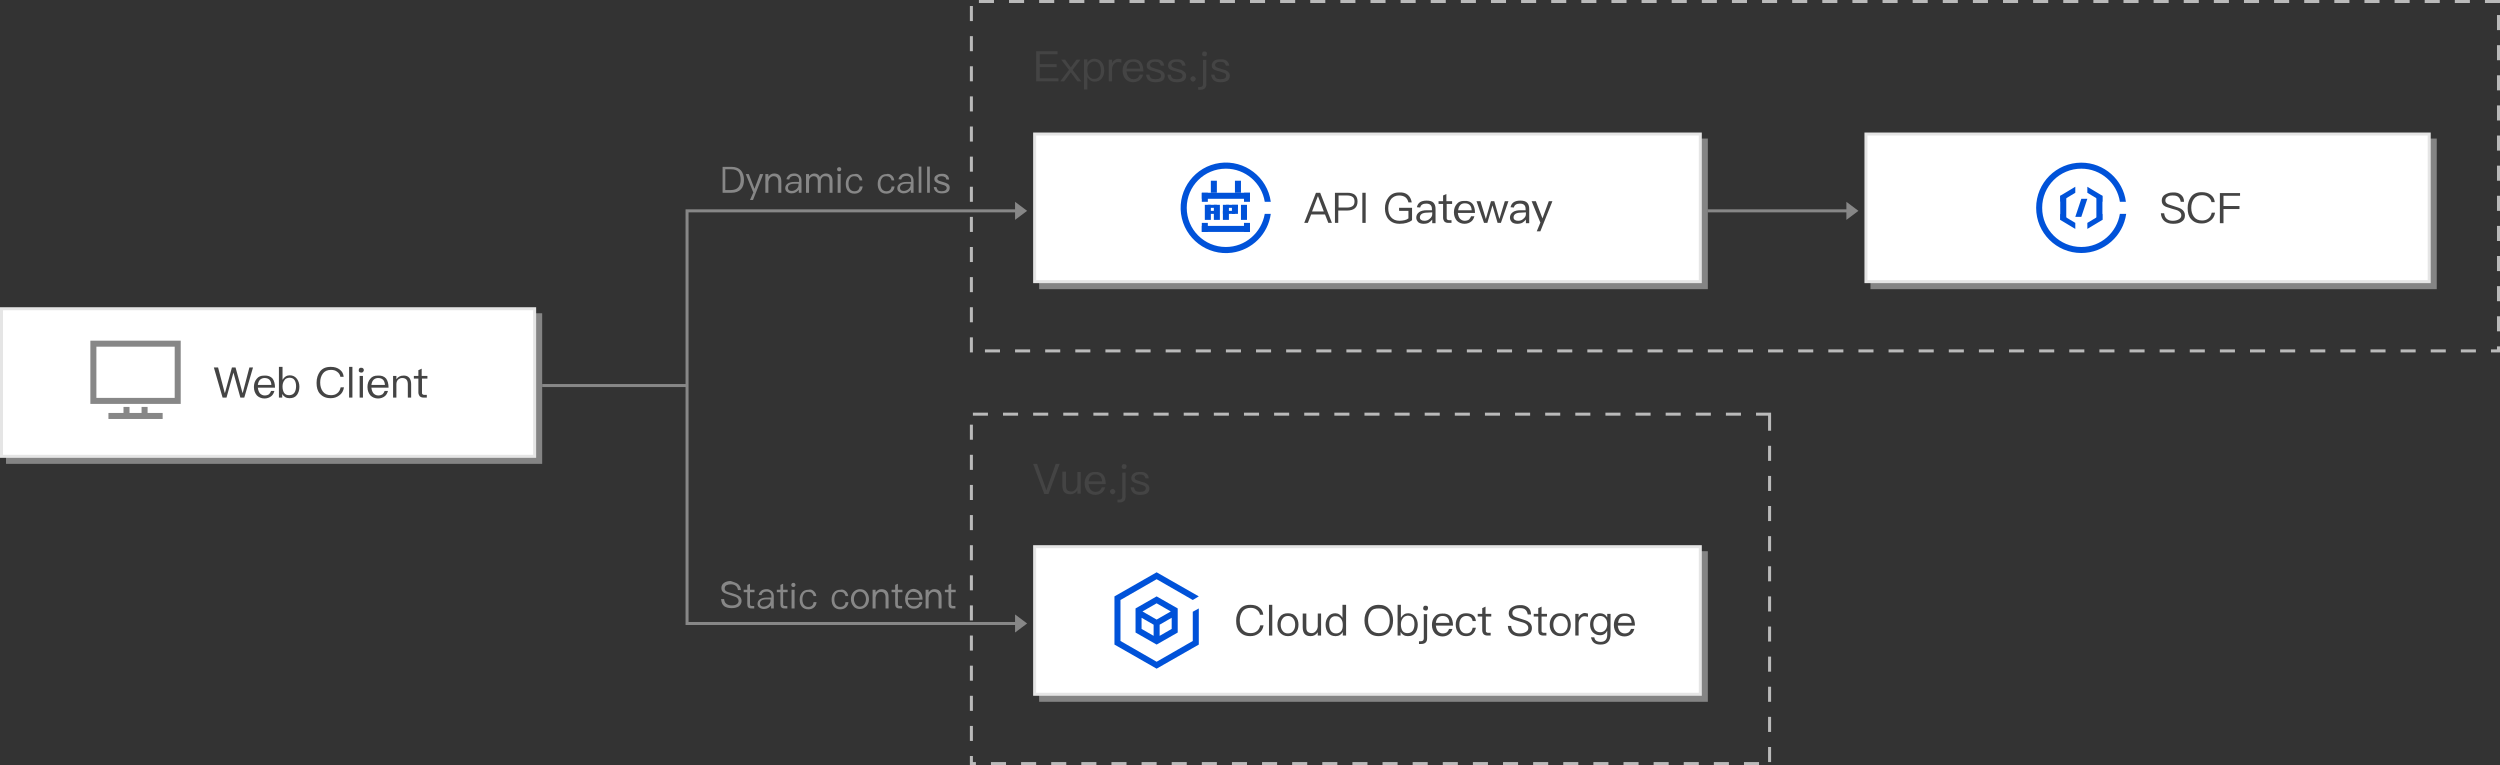 <svg version="1.2" baseProfile="tiny-ps" xmlns="http://www.w3.org/2000/svg" viewBox="0 0 830 254" width="830" height="254">
	<rect x="0" y="0" width="830" height="254" fill="#333333" stroke="none"/>
	<title>场景3-svg</title>
	<style>
		tspan { white-space:pre }
		.shp0 { fill: #bababa } 
		.shp1 { fill: #444444 } 
		.shp2 { fill: #878787 } 
		.shp3 { fill: none;stroke: #878787 } 
		.shp4 { opacity: 0.6;fill: #bbbbbb } 
		.shp5 { fill: #ffffff } 
		.shp6 { fill: #e5e5e5 } 
		.shp7 { fill: #0052d9 } 
	</style>
	<g id="Layer">
		<path id="Layer" class="shp0" d="M830 0L825 0L825 1L830 1L830 0L830 0ZM820 0L815 0L815 1L820 1L820 0L820 0ZM810 0L805 0L805 1L810 1L810 0L810 0ZM800 0L795 0L795 1L800 1L800 0L800 0ZM790 0L785 0L785 1L790 1L790 0L790 0ZM780 0L775 0L775 1L780 1L780 0L780 0ZM770 0L765 0L765 1L770 1L770 0L770 0ZM760 0L755 0L755 1L760 1L760 0L760 0ZM750 0L745 0L745 1L750 1L750 0L750 0ZM740 0L735 0L735 1L740 1L740 0L740 0ZM730 0L725 0L725 1L730 1L730 0L730 0ZM720 0L715 0L715 1L720 1L720 0L720 0ZM710 0L705 0L705 1L710 1L710 0L710 0ZM700 0L695 0L695 1L700 1L700 0L700 0ZM690 0L685 0L685 1L690 1L690 0L690 0ZM680 0L675 0L675 1L680 1L680 0L680 0ZM670 0L665 0L665 1L670 1L670 0L670 0ZM660 0L655 0L655 1L660 1L660 0L660 0ZM650 0L645 0L645 1L650 1L650 0L650 0ZM640 0L635 0L635 1L640 1L640 0L640 0ZM630 0L625 0L625 1L630 1L630 0L630 0ZM620 0L615 0L615 1L620 1L620 0L620 0ZM610 0L605 0L605 1L610 1L610 0L610 0ZM600 0L595 0L595 1L600 1L600 0L600 0ZM590 0L585 0L585 1L590 1L590 0L590 0ZM580 0L575 0L575 1L580 1L580 0L580 0ZM570 0L565 0L565 1L570 1L570 0L570 0ZM560 0L555 0L555 1L560 1L560 0L560 0ZM550 0L545 0L545 1L550 1L550 0L550 0ZM540 0L535 0L535 1L540 1L540 0L540 0ZM530 0L525 0L525 1L530 1L530 0L530 0ZM520 0L515 0L515 1L520 1L520 0L520 0ZM510 0L505 0L505 1L510 1L510 0L510 0ZM500 0L495 0L495 1L500 1L500 0L500 0ZM490 0L485 0L485 1L490 1L490 0L490 0ZM480 0L475 0L475 1L480 1L480 0L480 0ZM470 0L465 0L465 1L470 1L470 0L470 0ZM460 0L455 0L455 1L460 1L460 0L460 0ZM450 0L445 0L445 1L450 1L450 0L450 0ZM440 0L435 0L435 1L440 1L440 0L440 0ZM430 0L425 0L425 1L430 1L430 0L430 0ZM420 0L415 0L415 1L420 1L420 0L420 0ZM410 0L405 0L405 1L410 1L410 0L410 0ZM400 0L395 0L395 1L400 1L400 0L400 0ZM390 0L385 0L385 1L390 1L390 0L390 0ZM380 0L375 0L375 1L380 1L380 0L380 0ZM370 0L365 0L365 1L370 1L370 0L370 0ZM360 0L355 0L355 1L360 1L360 0L360 0ZM350 0L345 0L345 1L350 1L350 0L350 0ZM340 0L335 0L335 1L340 1L340 0L340 0ZM330 0L325 0L325 1L330 1L330 0L330 0ZM323 2L322 2L322 7L323 7L323 2L323 2ZM323 12L322 12L322 17L323 17L323 12L323 12ZM323 22L322 22L322 27L323 27L323 22L323 22ZM323 32L322 32L322 37L323 37L323 32L323 32ZM323 42L322 42L322 47L323 47L323 42L323 42ZM323 52L322 52L322 57L323 57L323 52L323 52ZM323 62L322 62L322 67L323 67L323 62L323 62ZM323 72L322 72L322 77L323 77L323 72L323 72ZM323 82L322 82L322 87L323 87L323 82L323 82ZM323 92L322 92L322 97L323 97L323 92L323 92ZM323 102L322 102L322 107L323 107L323 102L323 102ZM323 112L322 112L322 117L323 117L323 112L323 112ZM332 116L327 116L327 117L332 117L332 116L332 116ZM342 116L337 116L337 117L342 117L342 116L342 116ZM352 116L347 116L347 117L352 117L352 116L352 116ZM362 116L357 116L357 117L362 117L362 116L362 116ZM372 116L367 116L367 117L372 117L372 116L372 116ZM382 116L377 116L377 117L382 117L382 116L382 116ZM392 116L387 116L387 117L392 117L392 116L392 116ZM402 116L397 116L397 117L402 117L402 116L402 116ZM412 116L407 116L407 117L412 117L412 116L412 116ZM422 116L417 116L417 117L422 117L422 116L422 116ZM432 116L427 116L427 117L432 117L432 116L432 116ZM442 116L437 116L437 117L442 117L442 116L442 116ZM452 116L447 116L447 117L452 117L452 116L452 116ZM462 116L457 116L457 117L462 117L462 116L462 116ZM472 116L467 116L467 117L472 117L472 116L472 116ZM482 116L477 116L477 117L482 117L482 116L482 116ZM492 116L487 116L487 117L492 117L492 116L492 116ZM502 116L497 116L497 117L502 117L502 116L502 116ZM512 116L507 116L507 117L512 117L512 116L512 116ZM522 116L517 116L517 117L522 117L522 116L522 116ZM532 116L527 116L527 117L532 117L532 116L532 116ZM542 116L537 116L537 117L542 117L542 116L542 116ZM552 116L547 116L547 117L552 117L552 116L552 116ZM562 116L557 116L557 117L562 117L562 116L562 116ZM572 116L567 116L567 117L572 117L572 116L572 116ZM582 116L577 116L577 117L582 117L582 116L582 116ZM592 116L587 116L587 117L592 117L592 116L592 116ZM602 116L597 116L597 117L602 117L602 116L602 116ZM612 116L607 116L607 117L612 117L612 116L612 116ZM622 116L617 116L617 117L622 117L622 116L622 116ZM632 116L627 116L627 117L632 117L632 116L632 116ZM642 116L637 116L637 117L642 117L642 116L642 116ZM652 116L647 116L647 117L652 117L652 116L652 116ZM662 116L657 116L657 117L662 117L662 116L662 116ZM672 116L667 116L667 117L672 117L672 116L672 116ZM682 116L677 116L677 117L682 117L682 116L682 116ZM692 116L687 116L687 117L692 117L692 116L692 116ZM702 116L697 116L697 117L702 117L702 116L702 116ZM712 116L707 116L707 117L712 117L712 116L712 116ZM722 116L717 116L717 117L722 117L722 116L722 116ZM732 116L727 116L727 117L732 117L732 116L732 116ZM742 116L737 116L737 117L742 117L742 116L742 116ZM752 116L747 116L747 117L752 117L752 116L752 116ZM762 116L757 116L757 117L762 117L762 116L762 116ZM772 116L767 116L767 117L772 117L772 116L772 116ZM782 116L777 116L777 117L782 117L782 116L782 116ZM792 116L787 116L787 117L792 117L792 116L792 116ZM802 116L797 116L797 117L802 117L802 116L802 116ZM812 116L807 116L807 117L812 117L812 116L812 116ZM822 116L817 116L817 117L822 117L822 116L822 116ZM830 115L829 115L829 116L827 116L827 117L830 117L830 115L830 115ZM830 105L829 105L829 110L830 110L830 105L830 105ZM830 95L829 95L829 100L830 100L830 95L830 95ZM830 85L829 85L829 90L830 90L830 85L830 85ZM830 75L829 75L829 80L830 80L830 75L830 75ZM830 65L829 65L829 70L830 70L830 65L830 65ZM830 55L829 55L829 60L830 60L830 55L830 55ZM830 45L829 45L829 50L830 50L830 45L830 45ZM830 35L829 35L829 40L830 40L830 35L830 35ZM830 25L829 25L829 30L830 30L830 25L830 25ZM830 15L829 15L829 20L830 20L830 15L830 15ZM830 5L829 5L829 10L830 10L830 5L830 5Z" />
	</g>
	<g id="Layer">
		<g id="Layer">
			<path id="Layer" class="shp1" d="M351.1 17L351.1 18L345.2 18L345.2 21.3L350.8 21.3L350.8 22.3L345.2 22.3L345.2 26L351.4 26L351.4 27L344 27L344 17L351.1 17Z" />
			<path id="Layer" class="shp1" d="M353.6 19.8L355.5 22.4L357.4 19.8L358.7 19.8L356.1 23.2L359 27L357.7 27L355.5 24L353.3 27L352 27L354.9 23.2L352.3 19.8L353.6 19.8L353.6 19.8Z" />
			<path id="Layer" fill-rule="evenodd" class="shp1" d="M365.8 20.7C366.3 21.4 366.6 22.3 366.6 23.4C366.6 24.5 366.3 25.3 365.8 26C365.2 26.8 364.4 27.1 363.4 27.1C362.4 27.1 361.6 26.6 361 25.6L361 29.7L359.9 29.7L359.9 19.7L361 19.7L361 20.9C361.5 20 362.3 19.5 363.4 19.5C364.4 19.6 365.2 19.9 365.8 20.7ZM361.5 21.3C361.1 21.8 361 22.5 361 23.3L361 23.4C361 24.2 361.2 24.9 361.6 25.4C362 25.9 362.5 26.2 363.2 26.2C364 26.2 364.6 25.9 365 25.4C365.4 24.9 365.5 24.2 365.5 23.3C365.5 22.4 365.3 21.8 365 21.3C364.6 20.7 364 20.4 363.2 20.4C362.5 20.5 361.9 20.8 361.5 21.3Z" />
			<path id="Layer" class="shp1" d="M372.3 19.7L372.3 20.8C371.9 20.7 371.6 20.6 371.2 20.6C370.6 20.6 370.2 20.8 369.8 21.3C369.4 21.8 369.2 22.3 369.2 23L369.2 27L368.1 27L368.1 19.8L369.2 19.8L369.2 21C369.4 20.6 369.6 20.2 370 20C370.4 19.7 370.8 19.5 371.3 19.5C371.7 19.6 372 19.6 372.3 19.7Z" />
			<path id="Layer" fill-rule="evenodd" class="shp1" d="M378.8 20.7C379.3 21.4 379.6 22.4 379.6 23.7L374 23.7C374.1 24.5 374.3 25.1 374.7 25.6C375.1 26 375.6 26.3 376.3 26.3C376.9 26.3 377.4 26.1 377.7 25.9C378 25.6 378.2 25.3 378.4 24.8L379.5 24.8C379.3 25.5 379 26.1 378.5 26.5C377.9 27 377.1 27.3 376.2 27.3C375.2 27.3 374.3 26.9 373.7 26.3C373.1 25.6 372.7 24.7 372.7 23.5C372.7 22.4 373 21.5 373.6 20.8C374.2 20 375 19.7 376.1 19.7C377.4 19.6 378.3 20 378.8 20.7ZM374.7 21.1C374.3 21.5 374.1 22.1 374 22.8L378.5 22.8C378.4 21.2 377.6 20.5 376.2 20.5C375.6 20.5 375.1 20.7 374.7 21.1Z" />
			<path id="Layer" class="shp1" d="M386.5 21.8L385.4 21.8C385.3 21.4 385.1 21 384.8 20.8C384.5 20.6 384 20.5 383.5 20.5C383 20.5 382.6 20.6 382.3 20.8C382 21 381.8 21.2 381.8 21.6C381.8 21.9 382 22.2 382.4 22.4C382.7 22.5 383.2 22.7 383.9 22.9C384.8 23.1 385.4 23.3 385.8 23.6C386.4 24 386.7 24.5 386.7 25.1C386.7 26.6 385.7 27.3 383.6 27.3C381.7 27.3 380.7 26.5 380.5 24.8L381.6 24.8C381.7 25.4 381.9 25.8 382.2 26C382.5 26.2 383 26.3 383.6 26.3C384.9 26.3 385.5 25.9 385.5 25.1C385.5 24.7 385.3 24.4 384.8 24.2C384.6 24.1 384 23.9 383.3 23.7C382.4 23.5 381.8 23.3 381.5 23.1C380.9 22.8 380.7 22.3 380.7 21.7C380.7 21.1 381 20.6 381.5 20.2C382 19.8 382.7 19.7 383.5 19.7C385.4 19.6 386.3 20.3 386.5 21.8Z" />
			<path id="Layer" class="shp1" d="M393.6 21.8L392.5 21.8C392.4 21.4 392.2 21 391.9 20.8C391.6 20.6 391.1 20.5 390.6 20.5C390.1 20.5 389.7 20.6 389.4 20.8C389.1 21 388.9 21.2 388.9 21.6C388.9 21.9 389.1 22.2 389.5 22.4C389.8 22.5 390.3 22.7 391 22.9C391.9 23.1 392.5 23.3 392.9 23.6C393.5 24 393.8 24.5 393.8 25.1C393.8 26.6 392.8 27.3 390.7 27.3C388.8 27.3 387.8 26.5 387.6 24.8L388.7 24.8C388.8 25.4 389 25.8 389.3 26C389.6 26.2 390.1 26.3 390.7 26.3C392 26.3 392.6 25.9 392.6 25.1C392.6 24.7 392.4 24.4 391.9 24.2C391.7 24.1 391.1 23.9 390.4 23.7C389.5 23.5 388.9 23.3 388.6 23.1C388 22.8 387.8 22.3 387.8 21.7C387.8 21.1 388.1 20.6 388.6 20.2C389.1 19.8 389.8 19.7 390.6 19.7C392.4 19.6 393.4 20.3 393.6 21.8Z" />
			<path id="Layer" class="shp1" d="M396.7 25.6C396.9 25.8 397 26 397 26.2C397 26.4 396.9 26.6 396.7 26.8C396.5 27 396.3 27.1 396.1 27.1C395.8 27.1 395.7 27 395.5 26.8C395.3 26.6 395.2 26.4 395.2 26.2C395.2 25.9 395.3 25.8 395.5 25.6C395.7 25.4 395.9 25.3 396.1 25.3C396.3 25.3 396.6 25.4 396.7 25.6Z" />
			<path id="Layer" class="shp1" d="M400.5 19.8L400.5 27.9C400.5 29.2 399.8 29.8 398.5 29.8L397.8 29.8L397.8 28.9L398.4 28.9C399.1 28.9 399.4 28.5 399.4 27.9L399.4 19.9L400.5 19.9L400.5 19.8ZM400.5 17.3C400.7 17.4 400.7 17.6 400.7 17.9C400.7 18.1 400.6 18.3 400.5 18.5C400.3 18.7 400.1 18.7 399.9 18.7C399.7 18.7 399.5 18.6 399.3 18.5C399.1 18.3 399.1 18.1 399.1 17.9C399.1 17.6 399.2 17.5 399.3 17.3C399.5 17.1 399.7 17.1 399.9 17.1C400.1 17.1 400.3 17.1 400.5 17.3Z" />
			<path id="Layer" class="shp1" d="M408.1 21.8L407 21.8C406.9 21.4 406.7 21 406.4 20.8C406.1 20.6 405.6 20.5 405.1 20.5C404.6 20.5 404.2 20.6 403.9 20.8C403.6 21 403.4 21.2 403.4 21.6C403.4 21.9 403.6 22.2 404 22.4C404.3 22.5 404.8 22.7 405.5 22.9C406.4 23.1 407 23.3 407.4 23.6C408 24 408.3 24.5 408.3 25.1C408.3 26.6 407.3 27.3 405.2 27.3C403.3 27.3 402.3 26.5 402.1 24.8L403.2 24.8C403.3 25.4 403.5 25.8 403.8 26C404.1 26.2 404.6 26.3 405.2 26.3C406.5 26.3 407.1 25.9 407.1 25.1C407.1 24.7 406.9 24.4 406.4 24.2C406.2 24.1 405.6 23.9 404.9 23.7C404 23.5 403.4 23.3 403.1 23.1C402.5 22.8 402.3 22.3 402.3 21.7C402.3 21.1 402.6 20.6 403.1 20.2C403.6 19.8 404.3 19.7 405.1 19.7C406.9 19.6 407.9 20.3 408.1 21.8Z" />
		</g>
	</g>
	<g id="Layer">
		<path id="Layer" class="shp2" d="M613 67L617 70L613 73L613 67Z" />
		<path id="Layer" class="shp3" d="M615 70L567 70" />
	</g>
	<g id="RectEndPoint6_1_">
		<path id="Layer" class="shp4" d="M2 104L180 104L180 154L2 154L2 104Z" />
		<g id="Layer">
			<path id="Layer" class="shp5" d="M0.5 102.5L177.5 102.5L177.5 151.5L0.5 151.5L0.5 102.5Z" />
			<path id="Layer" fill-rule="evenodd" class="shp6" d="M178 102L178 152L0 152L0 102L178 102ZM1 103L1 151L177 151L177 103L1 103Z" />
		</g>
		<g id="Layer">
			<g id="Layer">
				<g id="Layer">
					<path id="Layer" fill-rule="evenodd" class="shp2" d="M60 113.1L60 134.1L30 134.1L30 113.1L60 113.1ZM58 115.1L32 115.1L32 132.1L58 132.1L58 115.1ZM49 137.1L54 137.1L54 139.1L36 139.1L36 137.1L41 137.1L41 135.1L43 135.1L43 137.1L47 137.1L47 135.1L49 135.1L49 137.1Z" />
				</g>
			</g>
			<g id="Layer">
				<path id="Layer" class="shp1" d="M72.4 122L74.6 130.4L74.7 130.4L77 122L78.2 122L80.5 130.4L80.6 130.4L82.8 122L84 122L81.1 132L79.8 132L77.5 123.7L77.5 123.7L75.2 132L73.9 132L71 122L72.4 122Z" />
				<path id="Layer" fill-rule="evenodd" class="shp1" d="M90.5 125.7C91 126.4 91.3 127.4 91.3 128.7L85.6 128.7C85.7 129.5 85.9 130.1 86.3 130.6C86.7 131 87.2 131.3 87.9 131.3C88.5 131.3 89 131.1 89.3 130.9C89.6 130.6 89.8 130.3 90 129.8L91.1 129.8C90.9 130.5 90.6 131.1 90.1 131.5C89.5 132 88.7 132.3 87.8 132.3C86.8 132.3 85.9 131.9 85.3 131.3C84.7 130.6 84.3 129.7 84.3 128.5C84.3 127.4 84.6 126.5 85.2 125.8C85.8 125 86.6 124.7 87.7 124.7C89 124.6 89.9 125 90.5 125.7ZM86.3 126.1C85.9 126.5 85.7 127.1 85.6 127.8L90.1 127.8C90 126.2 89.2 125.5 87.8 125.5C87.3 125.5 86.7 125.7 86.3 126.1Z" />
				<path id="Layer" fill-rule="evenodd" class="shp1" d="M93.8 121.8L93.8 126.1C94.4 125.1 95.2 124.6 96.2 124.6C97.2 124.6 98 125 98.6 125.8C99.1 126.5 99.4 127.4 99.4 128.4C99.4 129.5 99.1 130.4 98.6 131.1C98 131.9 97.2 132.2 96.1 132.2C95 132.2 94.2 131.7 93.7 130.8L93.7 132L92.6 132L92.6 121.8L93.8 121.8ZM94.4 126.3C94 126.8 93.8 127.5 93.8 128.3L93.8 128.4C93.8 129.2 94 129.9 94.3 130.4C94.7 131 95.3 131.2 96 131.2C96.8 131.2 97.4 130.9 97.8 130.3C98.1 129.8 98.3 129.1 98.3 128.2C98.3 127.3 98.1 126.7 97.8 126.2C97.4 125.6 96.8 125.4 96 125.4C95.3 125.5 94.7 125.7 94.4 126.3Z" />
				<path id="Layer" class="shp1" d="M112.8 122.7C113.6 123.3 114 124.1 114.1 125.1L113 125.1C112.9 124.4 112.5 123.8 111.9 123.4C111.4 123 110.7 122.8 109.9 122.8C108.7 122.8 107.8 123.2 107.2 124C106.6 124.8 106.3 125.8 106.3 127C106.3 128.2 106.6 129.2 107.2 130C107.8 130.8 108.7 131.2 109.9 131.2C110.7 131.2 111.4 131 111.9 130.6C112.5 130.2 112.9 129.5 113.1 128.6L114.2 128.6C114 129.8 113.5 130.7 112.6 131.3C111.8 131.9 110.9 132.2 109.8 132.2C108.2 132.2 107.1 131.7 106.2 130.7C105.4 129.8 105.1 128.6 105.1 127.1C105.1 125.6 105.5 124.4 106.2 123.4C107 122.3 108.2 121.8 109.8 121.8C111.1 121.8 112 122.1 112.8 122.7Z" />
				<path id="Layer" class="shp1" d="M117 121.8L117 132L115.9 132L115.9 121.8L117 121.8Z" />
				<path id="Layer" class="shp1" d="M120.5 122.3C120.7 122.4 120.8 122.6 120.8 122.9C120.8 123.1 120.7 123.3 120.5 123.5C120.3 123.7 120.1 123.7 119.9 123.7C119.7 123.7 119.5 123.6 119.3 123.5C119.1 123.3 119.1 123.1 119.1 122.9C119.1 122.6 119.2 122.5 119.3 122.3C119.5 122.1 119.7 122.1 119.9 122.1C120.1 122.1 120.4 122.1 120.5 122.3ZM120.5 124.8L120.5 132L119.4 132L119.4 124.8L120.5 124.8Z" />
				<path id="Layer" fill-rule="evenodd" class="shp1" d="M128.2 125.7C128.7 126.4 129 127.4 129 128.7L123.3 128.7C123.4 129.5 123.6 130.1 124 130.6C124.4 131 124.9 131.3 125.6 131.3C126.2 131.3 126.7 131.1 127 130.9C127.3 130.6 127.5 130.3 127.7 129.8L128.8 129.8C128.6 130.5 128.3 131.1 127.8 131.5C127.2 132 126.4 132.3 125.5 132.3C124.5 132.3 123.6 131.9 123 131.3C122.4 130.6 122 129.7 122 128.5C122 127.4 122.3 126.5 122.9 125.8C123.5 125 124.3 124.7 125.4 124.7C126.7 124.6 127.6 125 128.2 125.7ZM124 126.1C123.6 126.5 123.4 127.1 123.3 127.8L127.8 127.8C127.7 126.2 126.9 125.5 125.5 125.5C125 125.5 124.4 125.7 124 126.1Z" />
				<path id="Layer" class="shp1" d="M136.5 127.5L136.5 132L135.4 132L135.4 127.6C135.4 126.2 134.8 125.5 133.5 125.5C133 125.5 132.6 125.7 132.2 126C131.8 126.4 131.6 126.9 131.6 127.6L131.6 132L130.5 132L130.5 124.8L131.6 124.8L131.6 125.9C131.9 125.5 132.2 125.2 132.6 125C133 124.8 133.4 124.7 133.9 124.7C135.5 124.6 136.5 125.6 136.5 127.5Z" />
				<path id="Layer" class="shp1" d="M140.1 124.8L141.9 124.8L141.9 125.7L140.1 125.7L140.1 130.3C140.1 130.6 140.1 130.8 140.3 130.9C140.4 131 140.6 131.1 140.8 131.1L141.7 131.1L141.7 132L140.6 132C140 132 139.6 131.8 139.3 131.5C139.1 131.2 138.9 130.8 138.9 130.3L138.9 125.7L137.4 125.7L137.4 124.8L138.9 124.8L138.9 122.9L140 122.4L140 124.8L140.1 124.8Z" />
			</g>
		</g>
	</g>
	<g id="ShadowBasicRect4_2_">
		<path id="Layer" class="shp4" d="M345 183L567 183L567 233L345 233L345 183Z" />
		<g id="Layer">
			<path id="Layer" class="shp5" d="M343.5 181.5L564.5 181.5L564.5 230.5L343.5 230.5L343.5 181.5Z" />
			<path id="Layer" fill-rule="evenodd" class="shp6" d="M565 181L565 231L343 231L343 181L565 181ZM344 182L344 230L564 230L564 182L344 182Z" />
		</g>
		<g id="Layer">
			<g id="Layer">
				<g id="Layer">
					<g id="Layer">
						<path id="Layer" fill-rule="evenodd" class="shp7" d="M396 203.1L398 202L398 214L384 222L370 214L370 198L384 190L398 198L396 199.2L384 192.3L372 199.2L372 212.8L384 219.7L396 212.8L396 203.1ZM384 198L391 202L391 210L384 214L377 210L377 202L384 198ZM389 205.1L385 207.4L385 211.1L389 208.8L389 205.1ZM388.7 203L384 200.3L379.3 203L384 205.7L388.7 203ZM383 207.4L379 205.1L379 208.8L383 211.1L383 207.4Z" />
					</g>
				</g>
			</g>
			<g id="Layer">
				<path id="Layer" class="shp1" d="M418.1 201.7C418.9 202.3 419.3 203.1 419.4 204.1L418.3 204.1C418.2 203.4 417.8 202.8 417.2 202.4C416.7 202 416 201.8 415.2 201.8C414 201.8 413.1 202.2 412.5 203C411.9 203.8 411.6 204.8 411.6 206C411.6 207.2 411.9 208.2 412.5 209C413.1 209.8 414 210.2 415.2 210.2C416 210.2 416.7 210 417.2 209.6C417.8 209.2 418.2 208.5 418.4 207.6L419.5 207.6C419.3 208.8 418.8 209.7 417.9 210.3C417.1 210.9 416.2 211.2 415.1 211.2C413.5 211.2 412.4 210.7 411.5 209.7C410.7 208.8 410.4 207.6 410.4 206.1C410.4 204.6 410.8 203.4 411.5 202.4C412.3 201.3 413.5 200.8 415.1 200.8C416.4 200.8 417.4 201.1 418.1 201.7Z" />
				<path id="Layer" class="shp1" d="M422.4 200.8L422.4 211L421.3 211L421.3 200.8L422.4 200.8Z" />
				<path id="Layer" fill-rule="evenodd" class="shp1" d="M430.2 204.7C430.8 205.4 431.1 206.3 431.1 207.4C431.1 208.5 430.8 209.4 430.2 210.1C429.5 210.9 428.7 211.2 427.6 211.2C426.5 211.2 425.7 210.8 425 210.1C424.4 209.4 424.1 208.5 424.1 207.4C424.1 206.3 424.4 205.4 425 204.7C425.6 203.9 426.5 203.6 427.6 203.6C428.7 203.6 429.5 203.9 430.2 204.7ZM425.8 205.4C425.4 205.9 425.2 206.6 425.2 207.4C425.2 208.2 425.4 208.9 425.8 209.4C426.2 210 426.8 210.3 427.6 210.3C428.4 210.3 429 210 429.4 209.4C429.8 208.9 430 208.2 430 207.4C430 206.6 429.8 205.9 429.4 205.4C429 204.8 428.3 204.5 427.6 204.5C426.8 204.5 426.2 204.8 425.8 205.4Z" />
				<path id="Layer" class="shp1" d="M433.7 203.8L433.7 208.2C433.7 208.9 433.8 209.4 434.1 209.7C434.4 210 434.9 210.2 435.5 210.2C436 210.2 436.4 210 436.8 209.6C437.2 209.2 437.4 208.7 437.5 208.1L437.5 203.7L438.6 203.7L438.6 211L437.5 211L437.5 209.9C436.9 210.8 436.1 211.2 435.1 211.2C433.3 211.2 432.5 210.2 432.5 208.2L432.5 203.7L433.7 203.7L433.7 203.8Z" />
				<path id="Layer" fill-rule="evenodd" class="shp1" d="M446.9 211L445.8 211L445.8 209.8C445.3 210.7 444.5 211.2 443.4 211.2C442.3 211.2 441.5 210.8 440.9 210.1C440.4 209.4 440.1 208.5 440.1 207.4C440.1 206.3 440.4 205.5 440.9 204.8C441.5 204 442.3 203.6 443.3 203.6C444.3 203.6 445.1 204.1 445.7 205.1L445.7 200.8L446.9 200.8L446.9 211ZM441.8 205.3C441.4 205.8 441.3 206.5 441.3 207.3C441.3 208.2 441.5 208.9 441.8 209.4C442.2 210 442.8 210.3 443.6 210.3C444.3 210.3 444.9 210 445.3 209.5C445.7 209 445.8 208.3 445.8 207.5L445.8 207.4C445.8 206.6 445.6 205.9 445.2 205.4C444.8 204.9 444.3 204.6 443.6 204.6C442.8 204.5 442.2 204.8 441.8 205.3Z" />
				<path id="Layer" fill-rule="evenodd" class="shp1" d="M461.3 202.3C462.1 203.3 462.5 204.5 462.5 206C462.5 207.5 462.1 208.7 461.3 209.7C460.4 210.7 459.2 211.2 457.7 211.2C456.2 211.2 455 210.7 454.2 209.7C453.4 208.7 453 207.5 453 206C453 204.5 453.4 203.3 454.2 202.3C455.1 201.3 456.2 200.8 457.8 200.8C459.3 200.8 460.4 201.3 461.3 202.3ZM455.1 203C454.5 203.8 454.2 204.8 454.2 206C454.2 207.2 454.5 208.2 455.1 209C455.7 209.8 456.7 210.2 457.8 210.2C458.9 210.2 459.9 209.8 460.5 209.1C461.1 208.3 461.4 207.3 461.4 206.1C461.4 204.8 461.1 203.8 460.5 203.1C459.9 202.3 459 202 457.8 202C456.6 202 455.7 202.2 455.1 203Z" />
				<path id="Layer" fill-rule="evenodd" class="shp1" d="M465.1 200.8L465.1 205.1C465.7 204.1 466.5 203.6 467.5 203.6C468.5 203.6 469.3 204 469.9 204.8C470.4 205.5 470.7 206.4 470.7 207.4C470.7 208.5 470.4 209.4 469.9 210.1C469.3 210.9 468.5 211.2 467.4 211.2C466.3 211.2 465.5 210.7 465 209.8L465 211L464 211L464 200.8L465.1 200.8ZM465.7 205.3C465.3 205.8 465.1 206.5 465.1 207.3L465.1 207.4C465.1 208.2 465.3 208.9 465.6 209.4C466 210 466.6 210.2 467.3 210.2C468.1 210.2 468.7 209.9 469.1 209.3C469.4 208.8 469.6 208.1 469.6 207.2C469.6 206.3 469.4 205.7 469.1 205.2C468.7 204.6 468.1 204.4 467.3 204.4C466.6 204.5 466.1 204.7 465.7 205.3Z" />
				<path id="Layer" class="shp1" d="M473.8 203.8L473.8 211.9C473.8 213.2 473.1 213.8 471.8 213.8L471.1 213.8L471.1 212.9L471.7 212.9C472.4 212.9 472.7 212.5 472.7 211.9L472.7 203.9L473.8 203.9L473.8 203.8ZM473.9 201.3C474.1 201.4 474.1 201.6 474.1 201.9C474.1 202.1 474 202.3 473.9 202.5C473.7 202.7 473.5 202.7 473.3 202.7C473.1 202.7 472.9 202.6 472.7 202.5C472.5 202.3 472.5 202.1 472.5 201.9C472.5 201.6 472.6 201.5 472.7 201.3C472.9 201.1 473.1 201.1 473.3 201.1C473.5 201.1 473.7 201.1 473.9 201.3Z" />
				<path id="Layer" fill-rule="evenodd" class="shp1" d="M481.6 204.7C482.1 205.4 482.4 206.4 482.4 207.7L476.7 207.7C476.8 208.5 477 209.1 477.4 209.6C477.8 210 478.3 210.3 479 210.3C479.6 210.3 480.1 210.1 480.4 209.9C480.7 209.6 480.9 209.3 481.1 208.8L482.2 208.8C482 209.5 481.7 210.1 481.2 210.5C480.6 211 479.8 211.3 478.9 211.3C477.9 211.3 477 210.9 476.4 210.3C475.8 209.6 475.4 208.7 475.4 207.5C475.4 206.4 475.7 205.5 476.3 204.8C476.9 204 477.7 203.7 478.8 203.7C480.1 203.6 481 204 481.6 204.7ZM477.4 205.1C477 205.5 476.8 206.1 476.7 206.8L481.2 206.8C481.1 205.2 480.3 204.5 478.9 204.5C478.3 204.5 477.8 204.7 477.4 205.1Z" />
				<path id="Layer" class="shp1" d="M489 204.2C489.6 204.6 489.9 205.3 490 206.2L488.9 206.2C488.8 205.6 488.6 205.2 488.2 204.9C487.8 204.6 487.4 204.5 486.8 204.5C486.1 204.5 485.5 204.8 485.1 205.3C484.7 205.8 484.5 206.5 484.5 207.4C484.5 208.3 484.7 209 485.1 209.5C485.5 210 486 210.3 486.8 210.3C488 210.3 488.7 209.7 488.9 208.4L490 208.4C489.8 209.3 489.5 210 488.9 210.5C488.4 211 487.6 211.2 486.7 211.2C485.6 211.2 484.8 210.8 484.2 210.1C483.6 209.4 483.3 208.5 483.3 207.4C483.3 206.3 483.6 205.4 484.2 204.7C484.8 203.9 485.7 203.6 486.7 203.6C487.7 203.6 488.4 203.8 489 204.2Z" />
				<path id="Layer" class="shp1" d="M493.3 203.8L495.1 203.8L495.1 204.7L493.3 204.7L493.3 209.3C493.3 209.6 493.3 209.8 493.5 209.9C493.6 210 493.8 210.1 494 210.1L494.9 210.1L494.9 211L493.8 211C493.2 211 492.8 210.8 492.5 210.5C492.3 210.2 492.1 209.8 492.1 209.3L492.1 204.7L490.6 204.7L490.6 203.8L492.1 203.8L492.1 201.9L493.2 201.4L493.2 203.8L493.3 203.8Z" />
				<path id="Layer" class="shp1" d="M507.2 201.6C507.9 202.1 508.3 202.9 508.3 204L507.2 204C507.1 203.3 506.8 202.7 506.4 202.4C506 202 505.3 201.9 504.5 201.9C503.8 201.9 503.2 202 502.8 202.3C502.3 202.6 502.1 203 502.1 203.6C502.1 204.1 502.4 204.5 503 204.8C503.3 204.9 503.9 205.1 504.8 205.4C506.1 205.8 507 206.1 507.4 206.4C508.2 206.9 508.6 207.6 508.6 208.5C508.6 209.4 508.3 210.1 507.5 210.6C506.8 211.1 505.9 211.3 504.7 211.3C503.5 211.3 502.6 211 501.9 210.5C501.1 209.9 500.7 209 500.6 207.8L501.7 207.8C501.8 208.7 502.1 209.3 502.6 209.7C503.1 210.1 503.7 210.3 504.6 210.3C505.4 210.3 506.1 210.1 506.6 209.8C507.1 209.5 507.4 209.1 507.4 208.5C507.4 207.9 507.1 207.4 506.4 207C506.1 206.8 505.4 206.6 504.3 206.3C503.1 205.9 502.3 205.7 502 205.5C501.2 205.1 500.9 204.4 500.9 203.6C500.9 202.7 501.3 202 502 201.6C502.7 201.2 503.5 200.9 504.5 200.9C505.6 200.8 506.5 201.1 507.2 201.6Z" />
				<path id="Layer" class="shp1" d="M511.8 203.8L513.6 203.8L513.6 204.7L511.8 204.7L511.8 209.3C511.8 209.6 511.8 209.8 512 209.9C512.1 210 512.3 210.1 512.5 210.1L513.4 210.1L513.4 211L512.3 211C511.7 211 511.3 210.8 511 210.5C510.8 210.2 510.7 209.8 510.7 209.3L510.7 204.7L509.2 204.7L509.2 203.8L510.7 203.8L510.7 201.9L511.8 201.4L511.8 203.8L511.8 203.8Z" />
				<path id="Layer" fill-rule="evenodd" class="shp1" d="M520.6 204.7C521.2 205.4 521.5 206.3 521.5 207.4C521.5 208.5 521.2 209.4 520.6 210.1C519.9 210.9 519.1 211.2 518 211.2C516.9 211.2 516.1 210.8 515.4 210.1C514.8 209.4 514.5 208.5 514.5 207.4C514.5 206.3 514.8 205.4 515.4 204.7C516 203.9 516.9 203.6 518 203.6C519.1 203.6 520 203.9 520.6 204.7ZM516.3 205.4C515.9 205.9 515.7 206.6 515.7 207.4C515.7 208.2 515.9 208.9 516.3 209.4C516.7 210 517.3 210.3 518.1 210.3C518.9 210.3 519.5 210 519.9 209.4C520.3 208.9 520.5 208.2 520.5 207.4C520.5 206.6 520.3 205.9 519.9 205.4C519.5 204.8 518.8 204.5 518.1 204.5C517.3 204.5 516.7 204.8 516.3 205.4Z" />
				<path id="Layer" class="shp1" d="M527.2 203.7L527.2 204.8C526.8 204.7 526.5 204.6 526.1 204.6C525.5 204.6 525.1 204.8 524.7 205.3C524.3 205.8 524.1 206.3 524.1 207L524.1 211L523 211L523 203.8L524.1 203.8L524.1 205C524.3 204.6 524.5 204.2 524.9 204C525.3 203.7 525.7 203.5 526.2 203.5C526.6 203.6 526.9 203.6 527.2 203.7Z" />
				<path id="Layer" fill-rule="evenodd" class="shp1" d="M533.6 205L533.6 203.8L534.7 203.8L534.7 210.5C534.7 212.8 533.6 214 531.4 214C530.4 214 529.7 213.8 529.2 213.4C528.7 213 528.4 212.4 528.2 211.6L529.3 211.6C529.4 212.1 529.6 212.5 529.9 212.7C530.2 212.9 530.7 213.1 531.4 213.1C532.9 213.1 533.6 212.3 533.6 210.7L533.6 209.4C533.1 210.4 532.3 210.9 531.2 210.9C530.2 210.9 529.4 210.5 528.8 209.9C528.2 209.2 527.9 208.4 527.9 207.3C527.9 206.2 528.2 205.4 528.8 204.7C529.4 204 530.2 203.6 531.2 203.6C532.2 203.6 533 204 533.6 205ZM529.6 205.3C529.2 205.8 529 206.4 529 207.2C529 208 529.2 208.6 529.5 209.1C529.9 209.6 530.5 209.9 531.3 209.9C532 209.9 532.6 209.6 533 209.1C533.4 208.6 533.6 208 533.6 207.2C533.6 206.4 533.4 205.7 533 205.3C532.6 204.8 532 204.5 531.3 204.5C530.6 204.5 530 204.7 529.6 205.3Z" />
				<path id="Layer" fill-rule="evenodd" class="shp1" d="M542 204.7C542.5 205.4 542.8 206.4 542.8 207.7L537.1 207.7C537.2 208.5 537.4 209.1 537.8 209.6C538.2 210 538.7 210.3 539.4 210.3C540 210.3 540.5 210.1 540.8 209.9C541.1 209.6 541.3 209.3 541.5 208.8L542.6 208.8C542.4 209.5 542.1 210.1 541.6 210.5C541 211 540.2 211.3 539.3 211.3C538.3 211.3 537.4 210.9 536.8 210.3C536.2 209.6 535.8 208.7 535.8 207.5C535.8 206.4 536.1 205.5 536.7 204.8C537.3 204 538.1 203.7 539.2 203.7C540.6 203.6 541.4 204 542 204.7ZM537.9 205.1C537.5 205.5 537.3 206.1 537.2 206.8L541.7 206.8C541.6 205.2 540.8 204.5 539.4 204.5C538.8 204.5 538.3 204.7 537.9 205.1Z" />
			</g>
		</g>
	</g>
	<g id="ShadowBasicRect3_1_">
		<g id="Layer">
			<path id="Layer" class="shp4" d="M345 46L567 46L567 96L345 96L345 46Z" />
			<g id="Layer">
				<path id="Layer" class="shp5" d="M343.5 44.5L564.5 44.5L564.5 93.5L343.5 93.5L343.5 44.5Z" />
				<path id="Layer" fill-rule="evenodd" class="shp6" d="M565 44L565 94L343 94L343 44L565 44ZM344 45L344 93L564 93L564 45L344 45Z" />
			</g>
		</g>
		<g id="Layer">
			<g id="Layer">
				<g id="Layer">
					<path id="Layer" class="shp7" d="M407 82C399.8 82 394 76.2 394 69C394 61.8 399.8 56 407 56C413.4 56 418.9 60.7 419.9 67L421.9 67C420.8 58.8 413.2 53 405 54.1C396.8 55.2 391 62.8 392.1 71C393.2 79.2 400.8 85 409 83.9C415.7 83 421 77.7 421.9 71L419.9 71C418.8 77.3 413.4 82 407 82Z" />
					<path id="Layer" class="shp7" d="M399 64L415 64L415 66L399 66L399 64Z" />
					<path id="Layer" class="shp7" d="M399 75L415 75L415 77L399 77L399 75Z" />
					<path id="Layer" class="shp7" d="M399 64L401 64L401 67L399 67L399 64Z" />
					<path id="Layer" class="shp7" d="M399 74L401 74L401 77L399 77L399 74Z" />
					<path id="Layer" class="shp7" d="M413 74L415 74L415 77L413 77L413 74Z" />
					<path id="Layer" class="shp7" d="M413 64L415 64L415 67L413 67L413 64Z" />
					<path id="Layer" class="shp7" d="M402 60L404 60L404 64L402 64L402 60Z" />
					<path id="Layer" class="shp7" d="M410 60L412 60L412 64L410 64L410 60Z" />
					<path id="Layer" class="shp7" d="M400 68L402 68L402 73L400 73L400 68Z" />
					<path id="Layer" class="shp7" d="M403 68L405 68L405 73L403 73L403 68Z" />
					<path id="Layer" class="shp7" d="M401 68L404 68L404 69L401 69L401 68Z" />
					<path id="Layer" class="shp7" d="M401 70L404 70L404 71L401 71L401 70Z" />
					<path id="Layer" class="shp7" d="M407 68L411 68L411 69L407 69L407 68Z" />
					<path id="Layer" class="shp7" d="M406 70L410 70L410 71L406 71L406 70Z" />
					<path id="Layer" class="shp7" d="M406 68L408 68L408 73L406 73L406 68Z" />
					<path id="Layer" class="shp7" d="M409 68L411 68L411 71L409 71L409 68Z" />
					<path id="Layer" class="shp7" d="M412 68L414 68L414 73L412 73L412 68Z" />
				</g>
			</g>
			<g id="Layer">
				<path id="Layer" fill-rule="evenodd" class="shp1" d="M438.3 64L442.2 74L441 74L439.9 71.2L435.3 71.2L434.2 74L433 74L436.9 64L438.3 64ZM439.5 70.2L437.6 65.2L437.5 65.2L435.6 70.2L439.5 70.2Z" />
				<path id="Layer" fill-rule="evenodd" class="shp1" d="M447.3 64C449.6 64 450.7 65 450.7 66.9C450.7 68.9 449.5 69.9 447.2 69.9L444.3 69.9L444.3 74L443.2 74L443.2 64L447.3 64ZM444.4 68.9L447.3 68.9C448.1 68.9 448.7 68.7 449.1 68.4C449.5 68.1 449.7 67.6 449.7 66.9C449.7 66.2 449.5 65.7 449.1 65.4C448.7 65.1 448.1 64.9 447.3 64.9L444.4 64.9L444.4 68.9Z" />
				<path id="Layer" class="shp1" d="M453.4 64L453.4 74L452.3 74L452.3 64L453.4 64Z" />
				<path id="Layer" class="shp1" d="M467.4 64.7C468.1 65.3 468.5 66.1 468.7 67.2L467.6 67.2C467.4 66.4 467.1 65.9 466.6 65.5C466.1 65.1 465.3 64.9 464.5 64.9C463.4 64.9 462.6 65.3 461.9 66C461.3 66.8 460.9 67.8 460.9 69.1C460.9 70.4 461.2 71.4 461.8 72.1C462.5 72.9 463.4 73.3 464.7 73.3C465.2 73.3 465.8 73.2 466.3 73.1C466.8 73 467.2 72.8 467.6 72.5L467.6 70L464.5 70L464.5 69L468.8 69L468.8 73.1C468.3 73.5 467.7 73.8 467 74C466.3 74.2 465.5 74.3 464.7 74.3C463.1 74.3 461.9 73.8 461 72.8C460.2 71.9 459.8 70.6 459.8 69.2C459.8 67.7 460.2 66.5 461 65.5C461.9 64.4 463 63.9 464.5 63.9C465.7 63.8 466.7 64.1 467.4 64.7Z" />
				<path id="Layer" fill-rule="evenodd" class="shp1" d="M476 67.4C476.4 67.9 476.6 68.5 476.6 69.4L476.6 74.1L475.5 74.1L475.5 72.9C475.2 73.3 474.8 73.6 474.4 73.9C473.9 74.2 473.3 74.3 472.6 74.3C471.9 74.3 471.3 74.1 470.9 73.8C470.5 73.4 470.2 72.9 470.2 72.3C470.2 71.5 470.5 70.9 471.2 70.4C471.8 70 472.6 69.8 473.7 69.8L475.4 69.8L475.4 69.4C475.4 68.2 474.8 67.6 473.5 67.6C473 67.6 472.5 67.7 472.2 67.9C471.8 68.1 471.6 68.5 471.5 68.9L470.4 68.8C470.6 68 470.9 67.5 471.5 67.1C472 66.8 472.7 66.6 473.6 66.6C474.7 66.6 475.5 66.8 476 67.4ZM473.8 70.6C472.2 70.6 471.4 71.2 471.4 72.2C471.4 72.5 471.5 72.8 471.8 73C472.1 73.2 472.4 73.3 472.9 73.3C473.6 73.3 474.2 73.1 474.7 72.6C475.2 72.2 475.5 71.7 475.5 71.1L475.5 70.5L473.8 70.6Z" />
				<path id="Layer" class="shp1" d="M480.3 66.8L482.1 66.8L482.1 67.7L480.3 67.7L480.3 72.3C480.3 72.6 480.3 72.8 480.5 72.9C480.6 73 480.8 73.1 481 73.1L481.9 73.1L481.9 74L480.8 74C480.2 74 479.8 73.8 479.5 73.5C479.3 73.2 479.1 72.8 479.1 72.3L479.1 67.7L477.6 67.7L477.6 66.8L479.1 66.8L479.1 64.9L480.2 64.4L480.2 66.8L480.3 66.8Z" />
				<path id="Layer" fill-rule="evenodd" class="shp1" d="M488.9 67.7C489.4 68.4 489.7 69.4 489.7 70.7L484 70.7C484.1 71.5 484.3 72.1 484.7 72.6C485.1 73 485.6 73.3 486.3 73.3C486.9 73.3 487.4 73.1 487.7 72.9C488 72.6 488.2 72.3 488.4 71.8L489.5 71.8C489.3 72.5 489 73.1 488.5 73.5C487.9 74 487.1 74.3 486.2 74.3C485.2 74.3 484.3 73.9 483.7 73.3C483.1 72.6 482.7 71.7 482.7 70.5C482.7 69.4 483 68.5 483.6 67.8C484.2 67 485 66.7 486.1 66.7C487.4 66.6 488.3 67 488.9 67.7ZM484.8 68.1C484.4 68.5 484.2 69.1 484.1 69.8L488.6 69.8C488.5 68.2 487.7 67.5 486.3 67.5C485.7 67.5 485.1 67.7 484.8 68.1Z" />
				<path id="Layer" class="shp1" d="M491.5 66.8L493.3 72.7L495 66.8L496.1 66.8L497.8 72.7L499.6 66.8L500.8 66.8L498.3 74L497.2 74L495.5 68.2L493.8 74L492.7 74L490.2 66.8L491.5 66.8Z" />
				<path id="Layer" fill-rule="evenodd" class="shp1" d="M507.1 67.4C507.5 67.9 507.7 68.5 507.7 69.4L507.7 74.1L506.6 74.1L506.6 72.9C506.3 73.3 505.9 73.6 505.5 73.9C505 74.2 504.4 74.3 503.7 74.3C503 74.3 502.4 74.1 502 73.8C501.6 73.4 501.3 72.9 501.3 72.3C501.3 71.5 501.6 70.9 502.3 70.4C502.9 70 503.7 69.8 504.8 69.8L506.5 69.8L506.5 69.4C506.5 68.2 505.9 67.6 504.6 67.6C504.1 67.6 503.6 67.7 503.3 67.9C502.9 68.1 502.7 68.5 502.6 68.9L501.5 68.8C501.7 68 502 67.5 502.6 67.1C503.1 66.8 503.8 66.6 504.7 66.6C505.8 66.6 506.6 66.8 507.1 67.4ZM504.9 70.6C503.3 70.6 502.5 71.2 502.5 72.2C502.5 72.5 502.6 72.8 502.9 73C503.2 73.2 503.5 73.3 504 73.3C504.7 73.3 505.3 73.1 505.8 72.6C506.3 72.2 506.6 71.7 506.6 71.1L506.6 70.5L504.9 70.6Z" />
				<path id="Layer" class="shp1" d="M509.9 66.8L512.1 72.5L514.2 66.8L515.4 66.8L511.4 76.8L510.2 76.8L511.4 73.9L508.5 66.8L509.9 66.8Z" />
			</g>
		</g>
	</g>
	<g id="ShadowBasicRect4">
		<path id="Layer" class="shp4" d="M621 46L809 46L809 96L621 96L621 46Z" />
		<g id="Layer">
			<path id="Layer" class="shp5" d="M619.5 44.5L806.5 44.5L806.5 93.5L619.5 93.5L619.5 44.5Z" />
			<path id="Layer" fill-rule="evenodd" class="shp6" d="M807 44L807 94L619 94L619 44L807 44ZM620 45L620 93L806 93L806 45L620 45Z" />
		</g>
		<g id="Layer">
			<g id="Layer">
				<path id="XMLID_1_" class="shp7" d="M703.8 71C702.8 77.2 697.5 82 691 82C683.8 82 678 76.2 678 69C678 61.8 683.8 56 691 56C697.5 56 702.9 60.8 703.8 67L705.8 67C704.9 59.7 698.6 54 691 54C682.7 54 676 60.7 676 69C676 77.3 682.7 84 691 84C698.6 84 704.9 78.3 705.9 71L703.8 71Z" />
				<g id="Layer">
					<path id="XMLID_2190_" class="shp7" d="M684 71L689 74L689 76L684 73L684 71Z" />
					<path id="XMLID_2183_" class="shp7" d="M684 67L689 64L689 62L684 65L684 67Z" />
					<path id="XMLID_2182_" class="shp7" d="M684 65L686 65L686 73L684 73L684 65Z" />
				</g>
				<g id="Layer">
					<path id="XMLID_2191_" class="shp7" d="M696 65L698 65L698 73L696 73L696 65Z" />
					<path id="XMLID_2181_" class="shp7" d="M698 73L693 76L693 74L698 71L698 73Z" />
					<path id="XMLID_2180_" class="shp7" d="M698 65L693 62L693 64L698 67L698 65Z" />
				</g>
				<path id="XMLID_2168_" class="shp7" d="M691 72L689 72L691 66L693 66L691 72Z" />
			</g>
			<g id="Layer">
				<path id="Layer" class="shp1" d="M724 64.6C724.7 65.1 725.1 65.9 725.1 67L724 67C723.9 66.3 723.6 65.7 723.2 65.4C722.8 65 722.1 64.9 721.3 64.9C720.6 64.9 720 65 719.6 65.3C719.1 65.6 718.9 66 718.9 66.6C718.9 67.1 719.2 67.5 719.8 67.8C720.1 67.9 720.7 68.1 721.6 68.4C722.9 68.8 723.8 69.1 724.2 69.4C725 69.9 725.4 70.6 725.4 71.5C725.4 72.4 725.1 73.1 724.3 73.6C723.6 74.1 722.7 74.3 721.5 74.3C720.3 74.3 719.4 74 718.7 73.5C717.9 72.9 717.5 72 717.4 70.8L718.5 70.8C718.6 71.7 718.9 72.3 719.4 72.7C719.9 73.1 720.5 73.3 721.4 73.3C722.2 73.3 722.9 73.1 723.4 72.8C723.9 72.5 724.2 72.1 724.2 71.5C724.2 70.9 723.9 70.4 723.2 70C722.9 69.8 722.2 69.6 721.1 69.3C719.9 68.9 719.1 68.7 718.8 68.5C718 68.1 717.7 67.4 717.7 66.6C717.7 65.7 718.1 65 718.8 64.6C719.5 64.2 720.3 63.9 721.3 63.9C722.5 63.8 723.4 64.1 724 64.6Z" />
				<path id="Layer" class="shp1" d="M734 64.7C734.8 65.3 735.2 66.1 735.3 67.1L734.2 67.1C734.1 66.4 733.7 65.8 733.1 65.4C732.6 65 731.9 64.8 731.1 64.8C729.9 64.8 729 65.2 728.4 66C727.8 66.8 727.5 67.8 727.5 69C727.5 70.2 727.8 71.2 728.4 72C729 72.8 729.9 73.2 731.1 73.2C731.9 73.2 732.6 73 733.1 72.6C733.7 72.2 734.1 71.5 734.3 70.6L735.4 70.6C735.2 71.8 734.7 72.7 733.8 73.3C733 73.9 732.1 74.2 731 74.2C729.4 74.2 728.3 73.7 727.4 72.7C726.6 71.8 726.3 70.6 726.3 69.1C726.3 67.6 726.7 66.4 727.4 65.4C728.2 64.3 729.4 63.8 731 63.8C732.3 63.8 733.2 64.1 734 64.7Z" />
				<path id="Layer" class="shp1" d="M743.7 64L743.7 65L738.2 65L738.2 68.4L743.5 68.4L743.5 69.4L738.2 69.4L738.2 74.1L737 74.1L737 64.1L743.7 64.1L743.7 64Z" />
			</g>
		</g>
	</g>
	<g id="Layer">
		<g id="Layer">
			<path id="Layer" fill-rule="evenodd" class="shp2" d="M242.9 55.4C244.3 55.4 245.3 55.8 246 56.6C246.6 57.3 247 58.4 247 59.7C247 61 246.7 62.1 246 62.8C245.3 63.6 244.2 64 242.9 64L239.9 64L239.9 55.4L242.9 55.4ZM242.6 63.1C243.7 63.1 244.6 62.8 245.1 62.2C245.6 61.6 245.9 60.8 245.9 59.7C245.9 58.5 245.6 57.7 245.2 57.1C244.7 56.5 243.9 56.2 242.7 56.2L240.8 56.2L240.8 63.1L242.6 63.1Z" />
			<path id="Layer" class="shp2" d="M248.6 57.8L250.5 62.7L252.3 57.8L253.4 57.8L250 66.4L249 66.4L250.1 63.9L247.6 57.8L248.6 57.8L248.6 57.8Z" />
			<path id="Layer" class="shp2" d="M259.4 60.2L259.4 64L258.4 64L258.4 60.3C258.4 59.1 257.8 58.5 256.8 58.5C256.4 58.5 256 58.7 255.7 59C255.4 59.3 255.2 59.8 255.1 60.3L255.1 64L254.1 64L254.1 57.8L255.1 57.8L255.1 58.7C255.3 58.4 255.6 58.1 255.9 57.9C256.2 57.7 256.6 57.6 257 57.6C258.6 57.6 259.4 58.5 259.4 60.2Z" />
			<path id="Layer" fill-rule="evenodd" class="shp2" d="M265.5 58.3C265.9 58.7 266.1 59.3 266.1 60L266.1 64L265.2 64L265.2 63C265 63.3 264.6 63.6 264.3 63.8C263.8 64.1 263.3 64.2 262.8 64.2C262.2 64.2 261.7 64 261.3 63.7C260.9 63.4 260.7 63 260.7 62.5C260.7 61.8 261 61.3 261.6 60.9C262.1 60.6 262.8 60.4 263.8 60.4L265.3 60.4L265.3 60C265.3 59 264.8 58.4 263.7 58.4C263.2 58.4 262.9 58.5 262.6 58.7C262.3 58.9 262.1 59.2 262 59.6L261.1 59.5C261.2 58.9 261.6 58.4 262.1 58C262.6 57.7 263.1 57.6 263.9 57.6C264.5 57.6 265.1 57.9 265.5 58.3ZM263.7 61C262.3 61 261.6 61.5 261.6 62.4C261.6 62.7 261.7 62.9 261.9 63.1C262.1 63.3 262.5 63.4 262.8 63.4C263.4 63.4 263.9 63.2 264.4 62.8C264.8 62.4 265.1 62 265.1 61.5L265.1 61L263.7 61Z" />
			<path id="Layer" class="shp2" d="M272.2 58.8C272.4 58.4 272.7 58.1 273.1 57.9C273.4 57.7 273.8 57.6 274.2 57.6C274.8 57.6 275.4 57.8 275.8 58.2C276.2 58.6 276.4 59.2 276.4 59.9L276.4 64L275.4 64L275.4 60.1C275.4 59.5 275.3 59.1 275.1 58.9C274.9 58.6 274.5 58.5 273.9 58.5C273.5 58.5 273.1 58.6 272.9 59C272.6 59.3 272.5 59.7 272.5 60.2L272.5 64L271.5 64L271.5 60.1C271.5 59 271 58.5 270.1 58.5C269.7 58.5 269.3 58.7 269 59C268.7 59.3 268.6 59.8 268.6 60.2L268.6 64L267.6 64L267.6 57.8L268.6 57.8L268.6 58.6C269.1 57.9 269.7 57.6 270.4 57.6C271.2 57.6 271.9 58 272.2 58.8Z" />
			<path id="Layer" class="shp2" d="M279.1 55.7C279.2 55.8 279.3 56 279.3 56.2C279.3 56.4 279.2 56.6 279.1 56.7C279 56.8 278.8 56.9 278.6 56.9C278.4 56.9 278.2 56.8 278.1 56.7C278 56.6 277.9 56.4 277.9 56.2C277.9 56 278 55.8 278.1 55.7C278.2 55.6 278.4 55.5 278.6 55.5C278.8 55.5 279 55.5 279.1 55.7ZM279.1 57.8L279.1 64L278.1 64L278.1 57.8L279.1 57.8Z" />
			<path id="Layer" class="shp2" d="M285.4 58.2C285.9 58.6 286.2 59.1 286.3 59.9L285.4 59.9C285.3 59.4 285.1 59.1 284.8 58.8C284.5 58.6 284.1 58.5 283.6 58.5C283 58.5 282.5 58.7 282.2 59.2C281.9 59.6 281.7 60.2 281.7 61C281.7 61.8 281.9 62.4 282.2 62.8C282.5 63.2 283 63.5 283.6 63.5C284.7 63.5 285.3 63 285.4 61.9L286.4 61.9C286.3 62.7 286 63.3 285.5 63.7C285 64.1 284.4 64.3 283.7 64.3C282.8 64.3 282 64 281.5 63.4C281 62.8 280.8 62 280.8 61.1C280.8 60.2 281 59.4 281.5 58.8C282 58.1 282.8 57.8 283.7 57.8C284.4 57.6 285 57.8 285.4 58.2Z" />
			<path id="Layer" class="shp2" d="M296 58.2C296.5 58.6 296.8 59.1 296.9 59.9L296 59.9C295.9 59.4 295.7 59.1 295.4 58.8C295.1 58.6 294.7 58.5 294.2 58.5C293.6 58.5 293.1 58.7 292.8 59.2C292.5 59.6 292.3 60.2 292.3 61C292.3 61.8 292.5 62.4 292.8 62.8C293.1 63.2 293.6 63.5 294.2 63.5C295.3 63.5 295.9 63 296 61.9L297 61.9C296.9 62.7 296.6 63.3 296.1 63.7C295.6 64.1 295 64.3 294.3 64.3C293.4 64.3 292.6 64 292.1 63.4C291.6 62.8 291.4 62 291.4 61.1C291.4 60.2 291.6 59.4 292.1 58.8C292.6 58.1 293.4 57.8 294.3 57.8C294.9 57.6 295.5 57.8 296 58.2Z" />
			<path id="Layer" fill-rule="evenodd" class="shp2" d="M302.7 58.3C303.1 58.7 303.3 59.3 303.3 60L303.3 64L302.4 64L302.4 63C302.2 63.3 301.8 63.6 301.5 63.8C301 64.1 300.5 64.2 300 64.2C299.4 64.2 298.9 64 298.5 63.7C298.1 63.4 297.9 63 297.9 62.5C297.9 61.8 298.2 61.3 298.8 60.9C299.3 60.6 300 60.4 301 60.4L302.5 60.4L302.5 60C302.5 59 302 58.4 300.9 58.4C300.4 58.4 300.1 58.5 299.8 58.7C299.5 58.9 299.3 59.2 299.2 59.6L298.3 59.5C298.4 58.9 298.8 58.4 299.3 58C299.8 57.7 300.3 57.6 301.1 57.6C301.6 57.6 302.3 57.9 302.7 58.3ZM300.9 61C299.5 61 298.8 61.5 298.8 62.4C298.8 62.7 298.9 62.9 299.1 63.1C299.3 63.3 299.7 63.4 300 63.4C300.6 63.4 301.1 63.2 301.6 62.8C302 62.4 302.3 62 302.3 61.5L302.3 61L300.9 61Z" />
			<path id="Layer" class="shp2" d="M305.9 55.3L305.9 64L305 64L305 55.3L305.9 55.3Z" />
			<path id="Layer" class="shp2" d="M308.7 55.3L308.7 64L307.8 64L307.8 55.3L308.7 55.3Z" />
			<path id="Layer" class="shp2" d="M315.1 59.6L314.2 59.6C314.1 59.2 314 58.9 313.7 58.8C313.4 58.6 313.1 58.5 312.6 58.5C312.2 58.5 311.8 58.6 311.6 58.7C311.3 58.9 311.2 59.1 311.2 59.3C311.2 59.6 311.4 59.8 311.7 60C311.9 60.1 312.4 60.2 313 60.4C313.7 60.6 314.3 60.8 314.6 61C315.1 61.3 315.3 61.7 315.3 62.3C315.3 63.6 314.4 64.2 312.7 64.2C311.1 64.2 310.2 63.5 310 62.1L310.9 62.1C311 62.6 311.2 62.9 311.4 63.2C311.7 63.4 312.1 63.5 312.6 63.5C313.7 63.5 314.3 63.1 314.3 62.4C314.3 62.1 314.1 61.8 313.7 61.6C313.5 61.5 313.1 61.4 312.4 61.2C311.7 61 311.2 60.8 310.9 60.6C310.4 60.3 310.2 59.9 310.2 59.4C310.2 58.9 310.4 58.5 310.9 58.2C311.3 57.9 311.9 57.7 312.6 57.7C314.1 57.6 315 58.3 315.1 59.6Z" />
		</g>
	</g>
	<g id="Layer">
		<g id="Layer">
			<path id="Layer" class="shp2" d="M245 193.9C245.6 194.4 245.9 195 246 195.9L245 195.9C244.9 195.3 244.7 194.8 244.3 194.5C243.9 194.2 243.4 194 242.7 194C242.1 194 241.6 194.1 241.2 194.3C240.8 194.5 240.6 194.9 240.6 195.4C240.6 195.8 240.8 196.2 241.3 196.4C241.5 196.5 242 196.7 242.9 196.9C244 197.2 244.8 197.5 245.1 197.7C245.8 198.1 246.2 198.7 246.2 199.5C246.2 200.2 245.9 200.8 245.3 201.3C244.7 201.7 243.9 201.9 242.9 201.9C241.9 201.9 241.1 201.7 240.5 201.3C239.8 200.8 239.5 200 239.4 198.9L240.4 198.9C240.5 199.6 240.7 200.2 241.2 200.5C241.6 200.8 242.2 201 242.9 201C243.6 201 244.2 200.9 244.6 200.6C245 200.3 245.2 200 245.2 199.5C245.2 199 244.9 198.5 244.3 198.2C244.1 198.1 243.4 197.9 242.5 197.6C241.5 197.3 240.8 197 240.5 196.9C239.8 196.5 239.5 196 239.5 195.2C239.5 194.5 239.8 193.9 240.4 193.5C241 193.1 241.7 192.9 242.6 192.9C243.7 193.3 244.5 193.5 245 193.9Z" />
			<path id="Layer" class="shp2" d="M249 195.8L250.5 195.8L250.5 196.6L249 196.6L249 200.5C249 200.7 249 200.9 249.1 201C249.2 201.1 249.3 201.2 249.6 201.2L250.4 201.2L250.4 202L249.5 202C249 202 248.6 201.9 248.4 201.6C248.2 201.4 248.1 201 248.1 200.5L248.1 196.6L246.9 196.6L246.9 195.8L248.1 195.8L248.1 194.2L249 193.8L249 195.8Z" />
			<path id="Layer" fill-rule="evenodd" class="shp2" d="M256.3 196.3C256.7 196.7 256.9 197.3 256.9 198L256.9 202L256 202L256 201C255.8 201.3 255.4 201.6 255.1 201.8C254.6 202.1 254.1 202.2 253.6 202.2C253 202.2 252.5 202 252.1 201.7C251.7 201.4 251.5 201 251.5 200.5C251.5 199.8 251.8 199.3 252.4 198.9C252.9 198.6 253.6 198.4 254.6 198.4L256.1 198.4L256.1 198C256.1 197 255.6 196.4 254.5 196.4C254 196.4 253.7 196.5 253.4 196.7C253.1 196.9 252.9 197.2 252.8 197.6L251.9 197.5C252 196.9 252.4 196.4 252.9 196C253.4 195.7 253.9 195.6 254.7 195.6C255.2 195.6 255.8 195.9 256.3 196.3ZM254.4 199C253 199 252.3 199.5 252.3 200.4C252.3 200.7 252.4 200.9 252.6 201.1C252.8 201.3 253.2 201.4 253.5 201.4C254.1 201.4 254.6 201.2 255.1 200.8C255.5 200.4 255.8 200 255.8 199.5L255.8 199L254.4 199Z" />
			<path id="Layer" class="shp2" d="M260 195.8L261.5 195.8L261.5 196.6L260 196.6L260 200.5C260 200.7 260 200.9 260.1 201C260.2 201.1 260.3 201.2 260.6 201.2L261.4 201.2L261.4 202L260.5 202C260 202 259.6 201.9 259.4 201.6C259.2 201.4 259.1 201 259.1 200.5L259.1 196.6L257.9 196.6L257.9 195.8L259.1 195.8L259.1 194.2L260 193.8L260 195.8Z" />
			<path id="Layer" class="shp2" d="M263.9 193.7C264 193.8 264.1 194 264.1 194.2C264.1 194.4 264 194.6 263.9 194.7C263.8 194.8 263.6 194.9 263.4 194.9C263.2 194.9 263 194.8 262.9 194.7C262.8 194.6 262.7 194.4 262.7 194.2C262.7 194 262.8 193.8 262.9 193.7C263 193.6 263.2 193.5 263.4 193.5C263.6 193.5 263.7 193.5 263.9 193.7ZM263.8 195.8L263.8 202L262.8 202L262.8 195.8L263.8 195.8Z" />
			<path id="Layer" class="shp2" d="M270.1 196.2C270.6 196.6 270.9 197.1 271 197.9L270.1 197.9C270 197.4 269.8 197.1 269.5 196.8C269.2 196.6 268.8 196.5 268.3 196.5C267.7 196.5 267.2 196.7 266.9 197.2C266.6 197.6 266.4 198.2 266.4 199C266.4 199.8 266.6 200.4 266.9 200.8C267.2 201.2 267.7 201.5 268.3 201.5C269.4 201.5 270 201 270.1 199.9L271.1 199.9C271 200.7 270.7 201.3 270.2 201.7C269.7 202.1 269.1 202.3 268.4 202.3C267.5 202.3 266.7 202 266.2 201.4C265.7 200.8 265.5 200 265.5 199.1C265.5 198.2 265.7 197.4 266.2 196.8C266.7 196.1 267.5 195.8 268.4 195.8C269.1 195.6 269.7 195.8 270.1 196.2Z" />
			<path id="Layer" class="shp2" d="M280.7 196.2C281.2 196.6 281.5 197.1 281.6 197.9L280.7 197.9C280.6 197.4 280.4 197.1 280.1 196.8C279.8 196.6 279.4 196.5 278.9 196.5C278.3 196.5 277.8 196.7 277.5 197.2C277.2 197.6 277 198.2 277 199C277 199.8 277.2 200.4 277.5 200.8C277.8 201.2 278.3 201.5 278.9 201.5C280 201.5 280.6 201 280.7 199.9L281.7 199.9C281.6 200.7 281.3 201.3 280.8 201.7C280.3 202.1 279.7 202.3 279 202.3C278.1 202.3 277.3 202 276.8 201.4C276.3 200.8 276.1 200 276.1 199.1C276.1 198.2 276.3 197.4 276.8 196.8C277.3 196.1 278.1 195.8 279 195.8C279.6 195.6 280.2 195.8 280.7 196.2Z" />
			<path id="Layer" fill-rule="evenodd" class="shp2" d="M287.7 196.6C288.2 197.2 288.5 198 288.5 198.9C288.5 199.8 288.2 200.6 287.7 201.2C287.1 201.8 286.4 202.2 285.5 202.2C284.6 202.2 283.8 201.9 283.3 201.2C282.8 200.6 282.5 199.8 282.5 198.9C282.5 198 282.8 197.2 283.3 196.6C283.9 196 284.6 195.6 285.5 195.6C286.4 195.6 287.2 195.9 287.7 196.6ZM284 197.2C283.7 197.7 283.5 198.2 283.5 198.9C283.5 199.6 283.7 200.1 284 200.6C284.4 201.1 284.9 201.4 285.5 201.4C286.1 201.4 286.7 201.1 287 200.6C287.3 200.1 287.5 199.6 287.5 198.9C287.5 198.2 287.3 197.6 287 197.2C286.6 196.7 286.1 196.4 285.5 196.4C284.9 196.4 284.3 196.7 284 197.2Z" />
			<path id="Layer" class="shp2" d="M295 198.2L295 202L294 202L294 198.3C294 197.1 293.4 196.5 292.4 196.5C292 196.5 291.6 196.7 291.3 197C291 197.3 290.8 197.8 290.7 198.3L290.7 202L289.7 202L289.7 195.8L290.7 195.8L290.7 196.7C290.9 196.4 291.2 196.1 291.5 195.9C291.8 195.7 292.2 195.6 292.6 195.6C294.2 195.6 295 196.5 295 198.2Z" />
			<path id="Layer" class="shp2" d="M298.1 195.8L299.6 195.8L299.6 196.6L298.1 196.6L298.1 200.5C298.1 200.7 298.1 200.9 298.2 201C298.3 201.1 298.4 201.2 298.7 201.2L299.5 201.2L299.5 202L298.6 202C298.1 202 297.7 201.9 297.5 201.6C297.3 201.4 297.2 201 297.2 200.5L297.2 196.6L296 196.6L296 195.8L297.2 195.8L297.2 194.2L298.1 193.8L298.1 195.8L298.1 195.8Z" />
			<path id="Layer" fill-rule="evenodd" class="shp2" d="M305.6 196.6C306.1 197.2 306.3 198.1 306.3 199.1L301.4 199.1C301.4 199.8 301.6 200.3 302 200.7C302.4 201.1 302.8 201.3 303.4 201.3C303.9 201.3 304.3 201.2 304.6 200.9C304.9 200.7 305.1 200.4 305.2 199.9L306.2 199.9C306.1 200.5 305.8 201 305.4 201.4C304.9 201.9 304.2 202.1 303.4 202.1C302.5 202.1 301.8 201.8 301.3 201.2C300.7 200.6 300.5 199.8 300.5 198.8C300.5 197.9 300.8 197.1 301.3 196.5C301.8 195.9 302.5 195.5 303.4 195.5C304.3 195.6 305.1 196 305.6 196.6ZM302 197C301.7 197.4 301.5 197.8 301.4 198.5L305.3 198.5C305.2 197.2 304.5 196.5 303.3 196.5C302.8 196.4 302.3 196.6 302 197Z" />
			<path id="Layer" class="shp2" d="M312.6 198.2L312.6 202L311.6 202L311.6 198.3C311.6 197.1 311 196.5 310 196.5C309.6 196.5 309.2 196.7 308.9 197C308.6 197.3 308.4 197.8 308.3 198.3L308.3 202L307.3 202L307.3 195.8L308.3 195.8L308.3 196.7C308.5 196.4 308.8 196.1 309.1 195.9C309.4 195.7 309.8 195.6 310.2 195.6C311.8 195.6 312.6 196.5 312.6 198.2Z" />
			<path id="Layer" class="shp2" d="M315.8 195.8L317.3 195.8L317.3 196.6L315.8 196.6L315.8 200.5C315.8 200.7 315.8 200.9 315.9 201C316 201.1 316.1 201.2 316.4 201.2L317.2 201.2L317.2 202L316.3 202C315.8 202 315.4 201.9 315.2 201.6C315 201.4 314.9 201 314.9 200.5L314.9 196.6L313.7 196.6L313.7 195.8L314.9 195.8L314.9 194.2L315.8 193.8L315.8 195.8Z" />
		</g>
	</g>
	<path id="Layer" class="shp2" d="M337 67L341 70L337 73L337 67Z" />
	<path id="Layer" class="shp2" d="M337 204L341 207L337 210L337 204Z" />
	<path id="Layer" class="shp3" d="M180 128L228 128" />
	<path id="Layer" class="shp3" d="M339 70L228.1 70L228.1 207L339 207" />
	<g id="Layer">
		<path id="Layer" class="shp0" d="M588 137L583 137L583 138L587 138L587 143L588 143L588 137L588 137ZM578 137L573 137L573 138L578 138L578 137L578 137ZM568 137L563 137L563 138L568 138L568 137L568 137ZM558 137L553 137L553 138L558 138L558 137L558 137ZM548 137L543 137L543 138L548 138L548 137L548 137ZM538 137L533 137L533 138L538 138L538 137L538 137ZM528 137L523 137L523 138L528 138L528 137L528 137ZM518 137L513 137L513 138L518 138L518 137L518 137ZM508 137L503 137L503 138L508 138L508 137L508 137ZM498 137L493 137L493 138L498 138L498 137L498 137ZM488 137L483 137L483 138L488 138L488 137L488 137ZM478 137L473 137L473 138L478 138L478 137L478 137ZM468 137L463 137L463 138L468 138L468 137L468 137ZM458 137L453 137L453 138L458 138L458 137L458 137ZM448 137L443 137L443 138L448 138L448 137L448 137ZM438 137L433 137L433 138L438 138L438 137L438 137ZM428 137L423 137L423 138L428 138L428 137L428 137ZM418 137L413 137L413 138L418 138L418 137L418 137ZM408 137L403 137L403 138L408 138L408 137L408 137ZM398 137L393 137L393 138L398 138L398 137L398 137ZM388 137L383 137L383 138L388 138L388 137L388 137ZM378 137L373 137L373 138L378 138L378 137L378 137ZM368 137L363 137L363 138L368 138L368 137L368 137ZM358 137L353 137L353 138L358 138L358 137L358 137ZM348 137L343 137L343 138L348 138L348 137L348 137ZM338 137L333 137L333 138L338 138L338 137L338 137ZM328 137L323 137L323 138L328 138L328 137L328 137ZM323 141L322 141L322 146L323 146L323 141L323 141ZM323 151L322 151L322 156L323 156L323 151L323 151ZM323 161L322 161L322 166L323 166L323 161L323 161ZM323 171L322 171L322 176L323 176L323 171L323 171ZM323 181L322 181L322 186L323 186L323 181L323 181ZM323 191L322 191L322 196L323 196L323 191L323 191ZM323 201L322 201L322 206L323 206L323 201L323 201ZM323 211L322 211L322 216L323 216L323 211L323 211ZM323 221L322 221L322 226L323 226L323 221L323 221ZM323 231L322 231L322 236L323 236L323 231L323 231ZM323 241L322 241L322 246L323 246L323 241L323 241ZM323 251L322 251L322 254L323 254L323 254L323 254L323 254L323 254C323.5 254 324 254 324 254L324 253L323 253L323 251L323 251ZM334 253L329 253L329 254L334 254L334 253L334 253ZM344 253L339 253L339 254L344 254L344 253L344 253ZM354 253L349 253L349 254L354 254L354 253L354 253ZM364 253L359 253L359 254L364 254L364 253L364 253ZM374 253L369 253L369 254L374 254L374 253L374 253ZM384 253L379 253L379 254L384 254L384 253L384 253ZM394 253L389 253L389 254L394 254L394 253L394 253ZM404 253L399 253L399 254L404 254L404 253L404 253ZM414 253L409 253L409 254L414 254L414 253L414 253ZM424 253L419 253L419 254L424 254L424 253L424 253ZM434 253L429 253L429 254L434 254L434 253L434 253ZM444 253L439 253L439 254L444 254L444 253L444 253ZM454 253L449 253L449 254L454 254L454 253L454 253ZM464 253L459 253L459 254L464 254L464 253L464 253ZM474 253L469 253L469 254L474 254L474 253L474 253ZM484 253L479 253L479 254L484 254L484 253L484 253ZM494 253L489 253L489 254L494 254L494 253L494 253ZM504 253L499 253L499 254L504 254L504 253L504 253ZM514 253L509 253L509 254L514 254L514 253L514 253ZM524 253L519 253L519 254L524 254L524 253L524 253ZM534 253L529 253L529 254L534 254L534 253L534 253ZM544 253L539 253L539 254L544 254L544 253L544 253ZM554 253L549 253L549 254L554 254L554 253L554 253ZM564 253L559 253L559 254L564 254L564 253L564 253ZM574 253L569 253L569 254L574 254L574 253L574 253ZM584 253L579 253L579 254L584 254L584 253L584 253ZM588 248L587 248L587 253L588 253L588 248L588 248ZM588 238L587 238L587 243L588 243L588 238L588 238ZM588 228L587 228L587 233L588 233L588 228L588 228ZM588 218L587 218L587 223L588 223L588 218L588 218ZM588 208L587 208L587 213L588 213L588 208L588 208ZM588 198L587 198L587 203L588 203L588 198L588 198ZM588 188L587 188L587 193L588 193L588 188L588 188ZM588 178L587 178L587 183L588 183L588 178L588 178ZM588 168L587 168L587 173L588 173L588 168L588 168ZM588 158L587 158L587 163L588 163L588 158L588 158ZM588 148L587 148L587 153L588 153L588 148L588 148Z" />
	</g>
	<g id="Layer">
		<g id="Layer">
			<path id="Layer" class="shp1" d="M344.3 154L347.4 162.8L347.4 162.8L350.5 154L351.8 154L348.1 164L346.7 164L343 154L344.3 154Z" />
			<path id="Layer" class="shp1" d="M353.9 156.8L353.9 161.2C353.9 161.9 354 162.4 354.3 162.7C354.6 163 355.1 163.2 355.7 163.2C356.2 163.2 356.6 163 357 162.6C357.4 162.2 357.6 161.7 357.7 161.1L357.7 156.7L358.8 156.7L358.8 163.9L357.7 163.9L357.7 162.8C357.1 163.7 356.3 164.1 355.3 164.1C353.5 164.1 352.7 163.1 352.7 161.1L352.7 156.6L353.9 156.6L353.9 156.8Z" />
			<path id="Layer" fill-rule="evenodd" class="shp1" d="M366.3 157.7C366.8 158.4 367.1 159.4 367.1 160.7L361.4 160.7C361.5 161.5 361.7 162.1 362.1 162.6C362.5 163 363 163.3 363.7 163.3C364.3 163.3 364.8 163.1 365.1 162.9C365.4 162.6 365.6 162.3 365.8 161.8L366.9 161.8C366.7 162.5 366.4 163.1 365.9 163.5C365.3 164 364.5 164.3 363.6 164.3C362.6 164.3 361.7 163.9 361.1 163.3C360.5 162.6 360.1 161.7 360.1 160.5C360.1 159.4 360.4 158.5 361 157.8C361.6 157 362.4 156.7 363.5 156.7C364.8 156.6 365.7 157 366.3 157.7ZM362.1 158.1C361.7 158.5 361.5 159.1 361.4 159.8L365.9 159.8C365.8 158.2 365 157.5 363.6 157.5C363 157.5 362.5 157.7 362.1 158.1Z" />
			<path id="Layer" class="shp1" d="M370 162.6C370.2 162.8 370.3 163 370.3 163.2C370.3 163.4 370.2 163.6 370 163.8C369.8 164 369.6 164.1 369.4 164.1C369.1 164.1 369 164 368.8 163.8C368.6 163.6 368.5 163.4 368.5 163.2C368.5 162.9 368.6 162.8 368.8 162.6C369 162.4 369.2 162.3 369.4 162.3C369.6 162.3 369.8 162.4 370 162.6Z" />
			<path id="Layer" class="shp1" d="M373.7 156.8L373.7 164.9C373.7 166.2 373 166.8 371.7 166.8L371 166.8L371 165.9L371.6 165.9C372.3 165.9 372.6 165.5 372.6 164.9L372.6 156.9L373.7 156.9L373.7 156.8ZM373.8 154.3C374 154.4 374 154.6 374 154.9C374 155.1 373.9 155.3 373.8 155.5C373.6 155.7 373.4 155.7 373.2 155.7C373 155.7 372.8 155.6 372.6 155.5C372.4 155.3 372.4 155.1 372.4 154.9C372.4 154.6 372.5 154.5 372.6 154.3C372.8 154.1 373 154.1 373.2 154.1C373.4 154.1 373.6 154.1 373.8 154.3Z" />
			<path id="Layer" class="shp1" d="M381.4 158.8L380.3 158.8C380.2 158.4 380 158 379.7 157.8C379.4 157.6 378.9 157.5 378.4 157.5C377.9 157.5 377.5 157.6 377.2 157.8C376.9 158 376.7 158.2 376.7 158.6C376.7 158.9 376.9 159.2 377.3 159.4C377.6 159.5 378.1 159.7 378.8 159.9C379.7 160.1 380.3 160.3 380.7 160.6C381.3 161 381.6 161.5 381.6 162.1C381.6 163.6 380.6 164.3 378.5 164.3C376.6 164.3 375.6 163.5 375.4 161.8L376.5 161.8C376.6 162.4 376.8 162.8 377.1 163C377.4 163.2 377.9 163.3 378.5 163.3C379.8 163.3 380.4 162.9 380.4 162.1C380.4 161.7 380.2 161.4 379.7 161.2C379.5 161.1 378.9 160.9 378.2 160.7C377.3 160.5 376.7 160.3 376.4 160.1C375.8 159.8 375.6 159.3 375.6 158.7C375.6 158.1 375.9 157.6 376.4 157.2C376.9 156.8 377.6 156.7 378.4 156.7C380.2 156.6 381.2 157.3 381.4 158.8Z" />
		</g>
	</g>
</svg>